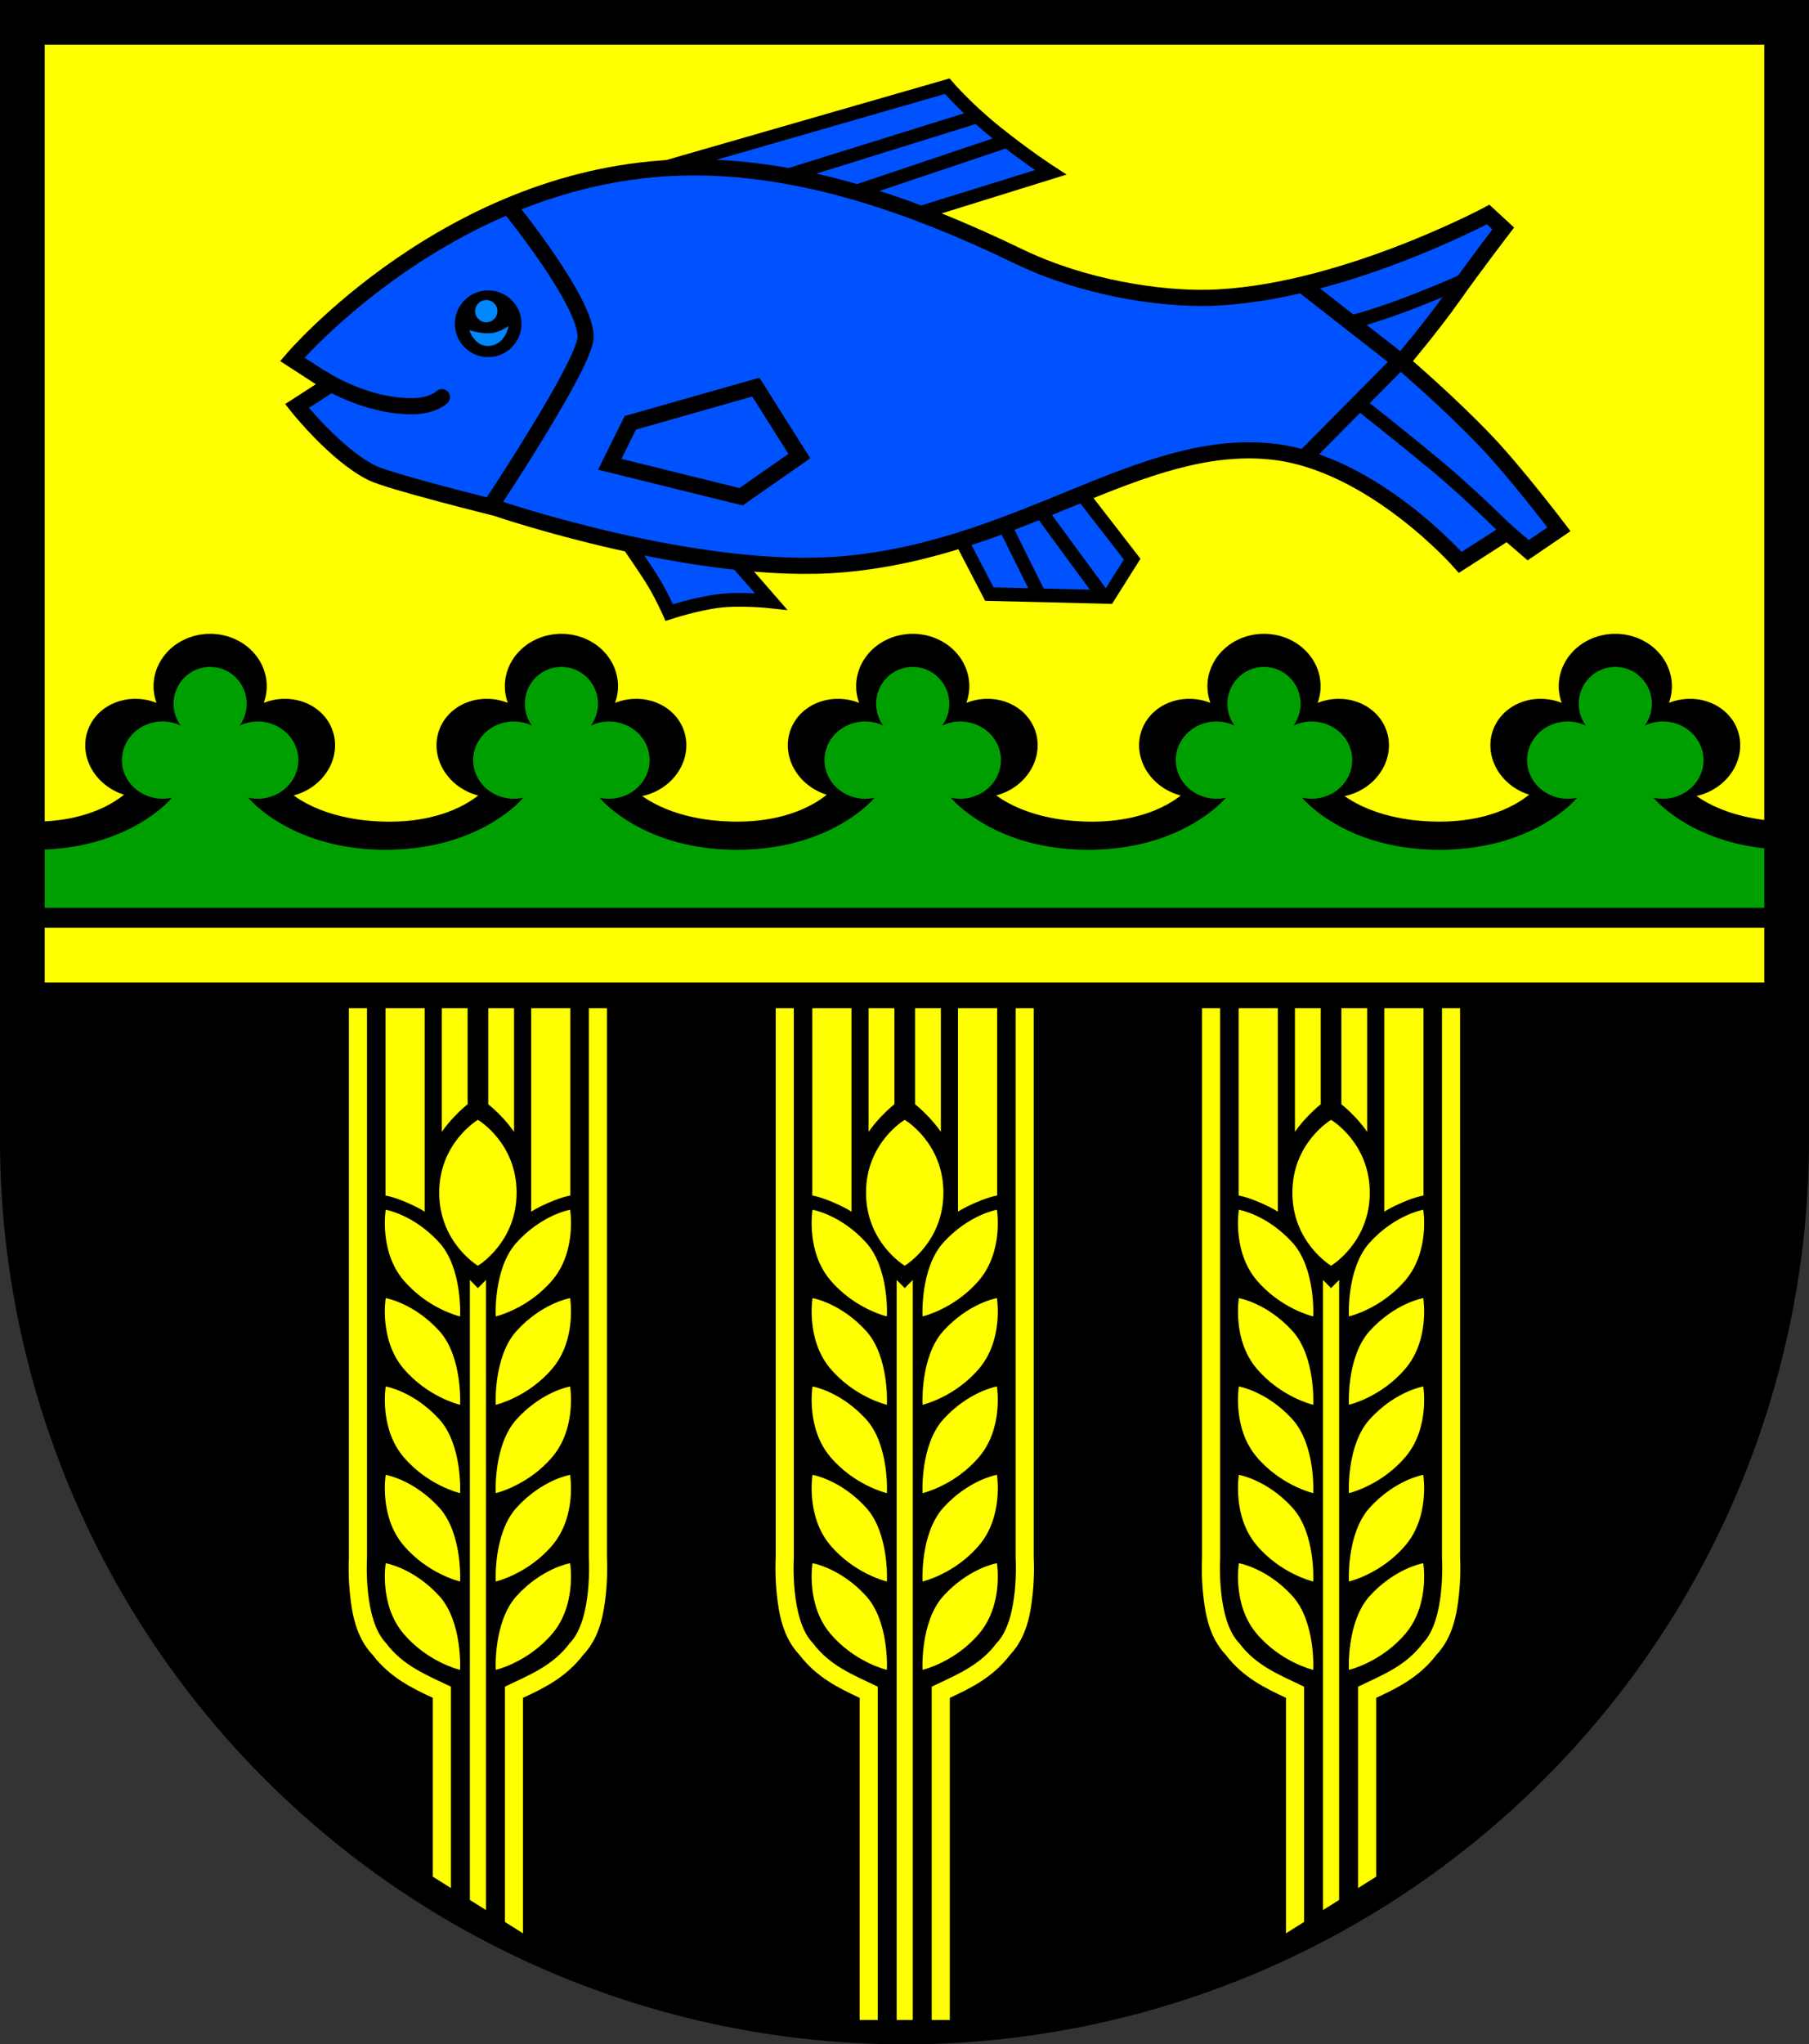 <?xml version="1.0" encoding="UTF-8" standalone="no"?>
<!-- Created with Inkscape (http://www.inkscape.org/) -->

<svg
   width="145.787mm"
   height="164.651mm"
   viewBox="0 0 145.787 164.651"
   version="1.1"
   id="svg1246"
   inkscape:version="1.2.2 (732a01da63, 2022-12-09)"
   sodipodi:docname="Wappen Buchholz2.svg"
   xmlns:inkscape="http://www.inkscape.org/namespaces/inkscape"
   xmlns:sodipodi="http://sodipodi.sourceforge.net/DTD/sodipodi-0.dtd"
   xmlns="http://www.w3.org/2000/svg"
   xmlns:svg="http://www.w3.org/2000/svg">
  <rect x="0" y="0" width="145.787" height="164.651" fill="#333333" stroke="none"/>
  <sodipodi:namedview
     id="namedview1248"
     pagecolor="#ffffff"
     bordercolor="#666666"
     borderopacity="1.0"
     inkscape:showpageshadow="2"
     inkscape:pageopacity="0.0"
     inkscape:pagecheckerboard="0"
     inkscape:deskcolor="#d1d1d1"
     inkscape:document-units="mm"
     showgrid="false"
     inkscape:zoom="0.8601587"
     inkscape:cx="275.53055"
     inkscape:cy="312.1517"
     inkscape:current-layer="layer1" />
  <defs
     id="defs1243" />
  <g
     inkscape:label="Ebene 1"
     inkscape:groupmode="layer"
     id="layer1"
     transform="translate(-527.399,-69.95)">
    <g
       id="g1128"
       transform="translate(488.039,4.398)">
      <path
         id="path10985"
         style="fill:#ffff00;fill-opacity:1;stroke:none;stroke-width:3.6;stroke-linecap:round;stroke-dasharray:none"
         d="m 41.16,67.352 v 89.957 a 71.094,71.094 0 0 0 71.093,71.094 71.094,71.094 0 0 0 71.094,-71.093 71.094,71.094 0 0 0 0,-5.2e-4 V 67.352 Z" />
      <g
         id="g2371"
         style="fill:#000000"
         transform="translate(0.356,-0.051)">
        <path
           id="path2243"
           style="fill:#000000;stroke:none;stroke-width:0.1;stroke-linecap:round;stroke-dasharray:none"
           d="m 55.94,116.65 a 4.56,4.221 0 0 0 -4.56,4.221 4.56,4.221 0 0 0 0.239,1.34 4.32,3.926 18.364 0 0 -0.645,-0.201 4.32,3.926 18.364 0 0 -5.022,2.865 4.32,3.926 18.364 0 0 3.386,4.823 4.32,3.926 18.364 0 0 5.021,-2.865 4.32,3.926 18.364 0 0 -0.158,-2.062 4.56,4.221 0 0 0 1.739,0.321 4.56,4.221 0 0 0 1.739,-0.321 3.926,4.32 71.636 0 0 -0.158,2.062 3.926,4.32 71.636 0 0 5.021,2.865 3.926,4.32 71.636 0 0 3.386,-4.823 3.926,4.32 71.636 0 0 -5.022,-2.865 3.926,4.32 71.636 0 0 -0.645,0.201 4.56,4.221 0 0 0 0.239,-1.34 4.56,4.221 0 0 0 -4.56,-4.221 z" />
        <path
           id="path2358"
           style="fill:#000000;stroke:none;stroke-width:0.1;stroke-linecap:round;stroke-dasharray:none"
           d="m 169.181,116.65 a 4.56,4.221 0 0 0 -4.56,4.221 4.56,4.221 0 0 0 0.239,1.34 4.32,3.926 18.364 0 0 -0.645,-0.201 4.32,3.926 18.364 0 0 -5.022,2.865 4.32,3.926 18.364 0 0 3.386,4.823 4.32,3.926 18.364 0 0 5.021,-2.865 4.32,3.926 18.364 0 0 -0.158,-2.062 4.56,4.221 0 0 0 1.739,0.321 4.56,4.221 0 0 0 1.739,-0.321 3.926,4.32 71.636 0 0 -0.158,2.062 3.926,4.32 71.636 0 0 5.021,2.865 3.926,4.32 71.636 0 0 3.386,-4.823 3.926,4.32 71.636 0 0 -5.022,-2.865 3.926,4.32 71.636 0 0 -0.645,0.201 4.56,4.221 0 0 0 0.239,-1.34 4.56,4.221 0 0 0 -4.56,-4.221 z" />
        <path
           id="path2360"
           style="fill:#000000;stroke:none;stroke-width:0.1;stroke-linecap:round;stroke-dasharray:none"
           d="m 140.871,116.65 a 4.56,4.221 0 0 0 -4.56,4.221 4.56,4.221 0 0 0 0.239,1.34 4.32,3.926 18.364 0 0 -0.645,-0.201 4.32,3.926 18.364 0 0 -5.022,2.865 4.32,3.926 18.364 0 0 3.386,4.823 4.32,3.926 18.364 0 0 5.021,-2.865 4.32,3.926 18.364 0 0 -0.158,-2.062 4.56,4.221 0 0 0 1.739,0.321 4.56,4.221 0 0 0 1.739,-0.321 3.926,4.32 71.636 0 0 -0.158,2.062 3.926,4.32 71.636 0 0 5.021,2.865 3.926,4.32 71.636 0 0 3.386,-4.823 3.926,4.32 71.636 0 0 -5.022,-2.865 3.926,4.32 71.636 0 0 -0.645,0.201 4.56,4.221 0 0 0 0.239,-1.34 4.56,4.221 0 0 0 -4.56,-4.221 z" />
        <path
           id="path2362"
           style="fill:#000000;stroke:none;stroke-width:0.1;stroke-linecap:round;stroke-dasharray:none"
           d="m 112.561,116.65 a 4.56,4.221 0 0 0 -4.56,4.221 4.56,4.221 0 0 0 0.239,1.34 4.32,3.926 18.364 0 0 -0.645,-0.201 4.32,3.926 18.364 0 0 -5.022,2.865 4.32,3.926 18.364 0 0 3.386,4.823 4.32,3.926 18.364 0 0 5.021,-2.865 4.32,3.926 18.364 0 0 -0.158,-2.062 4.56,4.221 0 0 0 1.739,0.321 4.56,4.221 0 0 0 1.739,-0.321 3.926,4.32 71.636 0 0 -0.158,2.062 3.926,4.32 71.636 0 0 5.021,2.865 3.926,4.32 71.636 0 0 3.386,-4.823 3.926,4.32 71.636 0 0 -5.022,-2.865 3.926,4.32 71.636 0 0 -0.645,0.201 4.56,4.221 0 0 0 0.239,-1.34 4.56,4.221 0 0 0 -4.56,-4.221 z" />
        <path
           id="path2364"
           style="fill:#000000;stroke:none;stroke-width:0.1;stroke-linecap:round;stroke-dasharray:none"
           d="m 84.25,116.65 a 4.56,4.221 0 0 0 -4.56,4.221 4.56,4.221 0 0 0 0.239,1.34 4.32,3.926 18.364 0 0 -0.645,-0.201 4.32,3.926 18.364 0 0 -5.022,2.865 4.32,3.926 18.364 0 0 3.386,4.823 4.32,3.926 18.364 0 0 5.021,-2.865 4.32,3.926 18.364 0 0 -0.158,-2.062 4.56,4.221 0 0 0 1.739,0.321 4.56,4.221 0 0 0 1.739,-0.321 3.926,4.32 71.636 0 0 -0.158,2.062 3.926,4.32 71.636 0 0 5.021,2.865 3.926,4.32 71.636 0 0 3.386,-4.823 3.926,4.32 71.636 0 0 -5.022,-2.865 3.926,4.32 71.636 0 0 -0.645,0.201 4.56,4.221 0 0 0 0.239,-1.34 4.56,4.221 0 0 0 -4.56,-4.221 z" />
      </g>
      <path
         style="fill:#000000;stroke:none;stroke-width:0.1;stroke-linecap:round;stroke-dasharray:none"
         d="m 78.245,129.309 c 0,0 -2.338,2.511 -7.794,2.417 -5.456,-0.093 -7.794,-2.417 -7.794,-2.417 l -4.572,0.012 -1.789,6.642 27.642,-0.374 v -6.267 z"
         id="path2499"
         sodipodi:nodetypes="czc" />
      <path
         style="fill:#000000;stroke:none;stroke-width:0.1;stroke-linecap:round;stroke-dasharray:none"
         d="m 106.26,129.306 c 0,0 -2.338,2.511 -7.794,2.417 -5.456,-0.093 -7.794,-2.417 -7.794,-2.417 l -4.572,0.012 -1.789,6.642 27.642,-0.374 v -6.267 z"
         id="path2557"
         sodipodi:nodetypes="czc" />
      <path
         style="fill:#000000;stroke:none;stroke-width:0.1;stroke-linecap:round;stroke-dasharray:none"
         d="m 134.866,129.309 c 0,0 -2.338,2.511 -7.794,2.417 -5.456,-0.093 -7.794,-2.417 -7.794,-2.417 l -4.572,0.012 -1.789,6.642 27.642,-0.374 v -6.267 z"
         id="path2559"
         sodipodi:nodetypes="czc" />
      <path
         style="fill:#000000;stroke:none;stroke-width:0.1;stroke-linecap:round;stroke-dasharray:none"
         d="m 162.864,129.306 c 0,0 -2.338,2.511 -7.794,2.417 -5.456,-0.093 -7.794,-2.417 -7.794,-2.417 l -4.572,0.012 -1.789,6.642 27.642,-0.374 v -6.267 z"
         id="path2561"
         sodipodi:nodetypes="czc" />
      <path
         id="path2563"
         style="fill:#000000;stroke:none;stroke-width:0.1;stroke-linecap:round;stroke-dasharray:none"
         d="m 175.652,129.306 -4.572,0.011 -1.789,6.642 14.055,-0.19 v -4.049 c -5.384,-0.12 -7.695,-2.414 -7.695,-2.414 z" />
      <path
         id="path2567"
         style="fill:#000000;stroke:none;stroke-width:0.1;stroke-linecap:round;stroke-dasharray:none"
         d="m 49.622,129.306 c 0,0 -2.338,2.51 -7.794,2.417 -0.229,-0.004 -0.45,-0.013 -0.668,-0.025 v 4.079 l 14.155,-0.192 v -6.268 z" />
      <path
         id="path1717"
         style="fill:#009f01;fill-opacity:1;stroke:none;stroke-width:3.5;stroke-linecap:round;stroke-dasharray:none"
         d="m 56.296,119.264 a 2.947,2.97 0 0 0 -2.947,2.97 2.947,2.97 0 0 0 0.57,1.752 3.274,3.11 0 0 0 -1.458,-0.326 3.274,3.11 0 0 0 -3.274,3.11 3.274,3.11 0 0 0 3.274,3.11 3.274,3.11 0 0 0 0.766,-0.087 c 0,0 -3.398,4.192 -11.087,4.198 -0.336,2.7e-4 -0.661,-0.01 -0.98,-0.025 v 5.736 H 183.347 v -5.716 C 175.904,133.869 172.606,129.792 172.606,129.792 v -5.2e-4 a 3.274,3.11 0 0 0 0.766,0.09 3.274,3.11 0 0 0 3.274,-3.11 3.274,3.11 0 0 0 -3.274,-3.11 3.274,3.11 0 0 0 -1.46,0.328 2.947,2.97 0 0 0 0.572,-1.754 2.947,2.97 0 0 0 -2.947,-2.97 2.947,2.97 0 0 0 -2.947,2.97 2.947,2.97 0 0 0 0.57,1.752 3.274,3.11 0 0 0 -1.458,-0.326 3.274,3.11 0 0 0 -3.274,3.11 3.274,3.11 0 0 0 3.274,3.11 3.274,3.11 0 0 0 0.766,-0.087 v 5.2e-4 c 0,0 -3.397,4.192 -11.086,4.198 -7.689,0.006 -11.087,-4.201 -11.087,-4.201 v -5.2e-4 a 3.274,3.11 0 0 0 0.766,0.09 3.274,3.11 0 0 0 3.274,-3.11 3.274,3.11 0 0 0 -3.274,-3.11 3.274,3.11 0 0 0 -1.46,0.328 2.947,2.97 0 0 0 0.572,-1.754 2.947,2.97 0 0 0 -2.947,-2.97 2.947,2.97 0 0 0 -2.947,2.97 2.947,2.97 0 0 0 0.57,1.752 3.274,3.11 0 0 0 -1.458,-0.326 3.274,3.11 0 0 0 -3.274,3.11 3.274,3.11 0 0 0 3.274,3.11 3.274,3.11 0 0 0 0.766,-0.087 v 5.2e-4 c 0,0 -3.397,4.192 -11.086,4.198 -7.689,0.006 -11.087,-4.201 -11.087,-4.201 v -5.2e-4 a 3.274,3.11 0 0 0 0.766,0.09 3.274,3.11 0 0 0 3.274,-3.11 3.274,3.11 0 0 0 -3.274,-3.11 3.274,3.11 0 0 0 -1.46,0.328 2.947,2.97 0 0 0 0.572,-1.754 2.947,2.97 0 0 0 -2.947,-2.97 2.947,2.97 0 0 0 -2.947,2.97 2.947,2.97 0 0 0 0.57,1.752 3.274,3.11 0 0 0 -1.458,-0.326 3.274,3.11 0 0 0 -3.274,3.11 3.274,3.11 0 0 0 3.274,3.11 3.274,3.11 0 0 0 0.766,-0.087 c 0,0 -3.397,4.192 -11.086,4.198 -7.689,0.006 -11.087,-4.201 -11.087,-4.201 a 3.274,3.11 0 0 0 0.766,0.09 3.274,3.11 0 0 0 3.274,-3.11 3.274,3.11 0 0 0 -3.274,-3.11 3.274,3.11 0 0 0 -1.46,0.328 2.947,2.97 0 0 0 0.572,-1.754 2.947,2.97 0 0 0 -2.947,-2.97 2.947,2.97 0 0 0 -2.947,2.97 2.947,2.97 0 0 0 0.57,1.752 3.274,3.11 0 0 0 -1.458,-0.326 3.274,3.11 0 0 0 -3.274,3.11 3.274,3.11 0 0 0 3.274,3.11 3.274,3.11 0 0 0 0.766,-0.087 c 0,0 -3.398,4.192 -11.087,4.198 -7.689,0.006 -11.086,-4.201 -11.086,-4.201 a 3.274,3.11 0 0 0 0.766,0.09 3.274,3.11 0 0 0 3.274,-3.11 3.274,3.11 0 0 0 -3.274,-3.11 3.274,3.11 0 0 0 -1.46,0.328 2.947,2.97 0 0 0 0.572,-1.754 2.947,2.97 0 0 0 -2.947,-2.97 z" />
      <g
         id="g10931"
         transform="translate(-3.477,0.091)">
        <path
           style="fill:#0052ff;fill-opacity:1;stroke:#000000;stroke-width:1.1;stroke-linecap:butt;stroke-dasharray:none"
           d="m 95.789,79.139 23.386,-6.735 c 0,0 1.525,1.785 3.91,3.703 2.385,1.918 4.424,3.236 4.424,3.236 l -10.486,3.257 -4.911,0.374 -14.172,-2.292 z"
           id="path5051"
           sodipodi:nodetypes="ccsccccc" />
        <path
           style="fill:#0052ff;fill-opacity:1;stroke:#000000;stroke-width:1.1;stroke-linecap:butt;stroke-dasharray:none"
           d="m 119.228,106.892 3.34,6.416 9.591,0.232 1.918,-3.043 -5.556,-7.177 z"
           id="path5135" />
        <path
           style="fill:#0052ff;fill-opacity:1;stroke:#000000;stroke-width:1.1;stroke-linecap:butt;stroke-dasharray:none"
           d="m 92.34,107.652 c 0,0 1.943,2.771 2.943,4.333 0.792,1.235 1.488,2.811 1.488,2.811 0,0 2.117,-0.695 3.936,-0.926 1.819,-0.232 4.266,0.033 4.266,0.033 l -4.035,-4.63 z"
           id="path5133"
           sodipodi:nodetypes="cscsccc" />
        <path
           style="fill:#0052ff;fill-opacity:1;stroke:#000000;stroke-width:1.3;stroke-linecap:round;stroke-dasharray:none"
           d="m 66.394,94.403 c 0,0 12.779,-15.045 31.547,-15.452 9.325,-0.202 18.483,3.055 26.994,7.165 5.306,2.563 11.389,3.412 15.194,3.333 10.496,-0.218 22.638,-6.71 22.638,-6.71 l 1.216,1.123 c 0,0 -2.366,3.086 -4.05,5.471 -1.684,2.385 -4.135,5.286 -4.135,5.286 0,0 3.728,3.163 6.853,6.443 2.358,2.476 5.822,7.027 5.822,7.027 l -2.479,1.684 -1.684,-1.45 -3.789,2.432 c 0,0 -7.1,-8.105 -15.248,-8.933 -10.566,-1.074 -20.131,7.818 -34.456,9.082 -11.741,1.036 -28.038,-4.539 -28.038,-4.539 0,0 -8.534,-2.112 -9.954,-2.814 -2.943,-1.455 -6.052,-5.391 -6.052,-5.391 l 2.712,-1.753 z"
           id="path4844"
           sodipodi:nodetypes="csssccscsccccsscsccc" />
        <path
           style="fill:none;fill-opacity:1;stroke:#000000;stroke-width:1.3;stroke-linecap:butt;stroke-dasharray:none"
           d="m 84.005,82.285 c 0,0 6.221,7.658 6.019,10.406 -0.169,2.301 -7.607,13.473 -7.607,13.473"
           id="path4968"
           sodipodi:nodetypes="csc" />
        <path
           style="fill:none;fill-opacity:1;stroke:#000000;stroke-width:1.3;stroke-linecap:butt;stroke-dasharray:none"
           d="m 93.629,99.516 10.12,-2.877 3.506,5.556 -4.696,3.274 -10.583,-2.613 z"
           id="path4970" />
        <path
           style="fill:none;fill-opacity:1;stroke:#000000;stroke-width:1.3;stroke-linecap:butt;stroke-dasharray:none"
           d="m 147.847,88.446 7.811,6.104 -7.717,7.788"
           id="path4972"
           sodipodi:nodetypes="ccc" />
        <path
           style="fill:none;fill-opacity:1;stroke:#000000;stroke-width:1.1;stroke-linecap:butt;stroke-dasharray:none"
           d="m 152.477,98.034 c 0,0 3.321,2.619 6.034,4.864 2.713,2.245 5.765,5.285 5.765,5.285"
           id="path4974"
           sodipodi:nodetypes="csc" />
        <path
           style="fill:none;fill-opacity:1;stroke:#000000;stroke-width:1.1;stroke-linecap:butt;stroke-dasharray:none"
           d="m 151.639,91.43 c 0,0 1.601,-0.372 4.366,-1.406 2.52,-0.942 4.663,-1.902 4.663,-1.902"
           id="path4976"
           sodipodi:nodetypes="csc" />
        <path
           style="fill:none;fill-opacity:1;stroke:#000000;stroke-width:1.1;stroke-linecap:butt;stroke-dasharray:none"
           d="m 106.263,79.607 15.296,-4.763"
           id="path5053"
           sodipodi:nodetypes="cc" />
        <path
           style="fill:none;fill-opacity:1;stroke:#000000;stroke-width:1.1;stroke-linecap:butt;stroke-dasharray:none"
           d="M 111.82,80.896 123.875,76.845"
           id="path5055"
           sodipodi:nodetypes="cc" />
        <path
           style="fill:none;fill-opacity:1;stroke:#000000;stroke-width:1.1;stroke-linecap:butt;stroke-dasharray:none"
           d="m 123.792,107.752 2.712,5.457"
           id="path5137" />
        <path
           style="fill:none;fill-opacity:1;stroke:#000000;stroke-width:1.1;stroke-linecap:butt;stroke-dasharray:none"
           d="m 126.603,106.495 5.06,6.879"
           id="path5139" />
        <path
           style="fill:none;fill-opacity:1;stroke:#000000;stroke-width:1.3;stroke-linecap:round;stroke-dasharray:none"
           d="m 68.861,95.973 c 0,0 3.344,2.225 7.199,2.205 1.679,-0.009 2.395,-0.731 2.395,-0.731"
           id="path5221"
           sodipodi:nodetypes="csc" />
        <circle
           style="fill:#000000;fill-opacity:1;stroke:none;stroke-width:0.1;stroke-linecap:round;stroke-dasharray:none"
           id="path5304"
           cx="82.178"
           cy="91.538"
           r="2.687" />
        <circle
           style="fill:#0087ff;fill-opacity:1;stroke:none;stroke-width:0.1;stroke-linecap:round;stroke-dasharray:none"
           id="circle5306"
           cx="82.026"
           cy="90.52"
           r="0.898" />
        <path
           style="fill:#0087ff;fill-opacity:1;stroke:none;stroke-width:0.1;stroke-linecap:round;stroke-dasharray:none"
           d="m 80.67,92.048 c 0,0.094 0.459,1.351 1.567,1.275 1.356,-0.094 1.579,-1.602 1.579,-1.602 0,0 -0.748,0.561 -1.555,0.585 -0.807,0.023 -1.59,-0.257 -1.59,-0.257 z"
           id="path8743"
           sodipodi:nodetypes="cscsc" />
      </g>
      <path
         id="rect11048"
         style="fill:#000000;fill-opacity:1;stroke:none;stroke-width:1;stroke-linecap:round;stroke-dasharray:none"
         d="m 41.16,144.674 v 12.635 a 71.094,71.094 0 0 0 71.093,71.094 71.094,71.094 0 0 0 71.094,-71.093 71.094,71.094 0 0 0 0,-5.2e-4 v -12.635 z" />
      <path
         id="path11077"
         style="fill:none;fill-opacity:1;stroke:#000000;stroke-width:3.6;stroke-linecap:round;stroke-dasharray:none"
         d="m 41.16,67.352 v 89.957 a 71.094,71.094 0 0 0 71.093,71.094 71.094,71.094 0 0 0 71.094,-71.093 71.094,71.094 0 0 0 0,-5.2e-4 V 67.352 Z" />
      <rect
         style="fill:#000000;fill-opacity:1;stroke:none;stroke-width:1;stroke-linecap:round;stroke-dasharray:none"
         id="rect11222"
         width="141.318"
         height="1.61"
         x="41.805"
         y="138.665" />
      <g
         id="g1342"
         transform="translate(-0.204,0.614)">
        <path
           id="path1138"
           style="fill:#ffff00;stroke:none;stroke-width:0.1;stroke-linecap:round"
           d="m 102.079,146.14 c -0.002,0.017 -9.3e-4,44.244 -9.3e-4,44.244 -0.007,0.12 -0.075,1.38 0.084,2.912 0.164,1.581 0.476,3.495 1.83,4.926 1.404,1.827 3.173,2.677 4.85,3.459 v 25.945 h 7.267 V 201.682 c 1.677,-0.782 3.448,-1.632 4.852,-3.459 1.354,-1.431 1.664,-3.345 1.828,-4.926 0.159,-1.532 0.091,-2.792 0.084,-2.912 v -44.244 l -20.794,2e-5 z"
           sodipodi:nodetypes="ccsccccccscccc" />
        <path
           id="path983"
           style="fill:#000000;stroke:#000000;stroke-width:0.1;stroke-linecap:round;stroke-dasharray:none"
           d="m 103.588,146.14 v 44.293 c 0,0 -0.307,4.95 1.529,6.813 1.366,1.83 3.239,2.541 5.236,3.504 v 26.876 h 2.124 2.123 v -26.876 c 1.996,-0.963 3.87,-1.674 5.236,-3.504 1.835,-1.863 1.529,-6.813 1.529,-6.813 v -44.293 h -8.888 z" />
        <path
           style="color:#000000;fill:#ffff00;stroke-width:0.1;stroke-linecap:round;-inkscape-stroke:none"
           d="m 111.827,168.021 0.649,0.661 0.649,-0.661 v 59.605 h -1.298 z"
           id="path1323"
           sodipodi:nodetypes="cccccc" />
        <g
           id="g1445"
           style="fill:#ffff00;stroke:#ffff00">
          <path
             style="fill:#ffff00;stroke:#ffff00;stroke-width:0.1;stroke-linecap:round;stroke-dasharray:none"
             d="m 105.089,190.897 c 0,0 -0.524,3.273 1.422,5.573 1.934,2.285 4.481,2.894 4.481,2.894 0,0 0.188,-3.813 -1.67,-5.854 -2.017,-2.216 -4.233,-2.613 -4.233,-2.613 z"
             id="path1411"
             sodipodi:nodetypes="cscsc" />
          <path
             style="fill:#ffff00;stroke:#ffff00;stroke-width:0.1;stroke-linecap:round;stroke-dasharray:none"
             d="m 105.089,162.43 c 0,0 -0.524,3.273 1.422,5.573 1.934,2.285 4.481,2.894 4.481,2.894 0,0 0.188,-3.813 -1.67,-5.854 -2.017,-2.216 -4.233,-2.613 -4.233,-2.613 z"
             id="path1413"
             sodipodi:nodetypes="cscsc" />
          <path
             style="fill:#ffff00;stroke:#ffff00;stroke-width:0.1;stroke-linecap:round;stroke-dasharray:none"
             d="m 105.089,169.547 c 0,0 -0.524,3.273 1.422,5.573 1.934,2.285 4.481,2.894 4.481,2.894 0,0 0.188,-3.813 -1.67,-5.854 -2.017,-2.216 -4.233,-2.613 -4.233,-2.613 z"
             id="path1415"
             sodipodi:nodetypes="cscsc" />
          <path
             style="fill:#ffff00;stroke:#ffff00;stroke-width:0.1;stroke-linecap:round;stroke-dasharray:none"
             d="m 105.089,176.663 c 0,0 -0.524,3.273 1.422,5.573 1.934,2.285 4.481,2.894 4.481,2.894 0,0 0.188,-3.813 -1.67,-5.854 -2.017,-2.216 -4.233,-2.613 -4.233,-2.613 z"
             id="path1417"
             sodipodi:nodetypes="cscsc" />
          <path
             style="fill:#ffff00;stroke:#ffff00;stroke-width:0.1;stroke-linecap:round;stroke-dasharray:none"
             d="m 105.089,183.78 c 0,0 -0.524,3.273 1.422,5.573 1.934,2.285 4.481,2.894 4.481,2.894 0,0 0.188,-3.813 -1.67,-5.854 -2.017,-2.216 -4.233,-2.613 -4.233,-2.613 z"
             id="path1419"
             sodipodi:nodetypes="cscsc" />
        </g>
        <g
           id="g1457"
           inkscape:transform-center-x="-4.4647139"
           inkscape:transform-center-y="16.666531"
           transform="matrix(-1,0,0,1,224.952,0)"
           style="fill:#ffff00;stroke:#ffff00">
          <path
             style="fill:#ffff00;stroke:#ffff00;stroke-width:0.1;stroke-linecap:round;stroke-dasharray:none"
             d="m 105.089,190.897 c 0,0 -0.524,3.273 1.422,5.573 1.934,2.285 4.481,2.894 4.481,2.894 0,0 0.188,-3.813 -1.67,-5.854 -2.017,-2.216 -4.233,-2.613 -4.233,-2.613 z"
             id="path1447"
             sodipodi:nodetypes="cscsc" />
          <path
             style="fill:#ffff00;stroke:#ffff00;stroke-width:0.1;stroke-linecap:round;stroke-dasharray:none"
             d="m 105.089,162.43 c 0,0 -0.524,3.273 1.422,5.573 1.934,2.285 4.481,2.894 4.481,2.894 0,0 0.188,-3.813 -1.67,-5.854 -2.017,-2.216 -4.233,-2.613 -4.233,-2.613 z"
             id="path1449"
             sodipodi:nodetypes="cscsc" />
          <path
             style="fill:#ffff00;stroke:#ffff00;stroke-width:0.1;stroke-linecap:round;stroke-dasharray:none"
             d="m 105.089,169.547 c 0,0 -0.524,3.273 1.422,5.573 1.934,2.285 4.481,2.894 4.481,2.894 0,0 0.188,-3.813 -1.67,-5.854 -2.017,-2.216 -4.233,-2.613 -4.233,-2.613 z"
             id="path1451"
             sodipodi:nodetypes="cscsc" />
          <path
             style="fill:#ffff00;stroke:#ffff00;stroke-width:0.1;stroke-linecap:round;stroke-dasharray:none"
             d="m 105.089,176.663 c 0,0 -0.524,3.273 1.422,5.573 1.934,2.285 4.481,2.894 4.481,2.894 0,0 0.188,-3.813 -1.67,-5.854 -2.017,-2.216 -4.233,-2.613 -4.233,-2.613 z"
             id="path1453"
             sodipodi:nodetypes="cscsc" />
          <path
             style="fill:#ffff00;stroke:#ffff00;stroke-width:0.1;stroke-linecap:round;stroke-dasharray:none"
             d="m 105.089,183.78 c 0,0 -0.524,3.273 1.422,5.573 1.934,2.285 4.481,2.894 4.481,2.894 0,0 0.188,-3.813 -1.67,-5.854 -2.017,-2.216 -4.233,-2.613 -4.233,-2.613 z"
             id="path1455"
             sodipodi:nodetypes="cscsc" />
        </g>
        <path
           id="path887"
           style="fill:#ffff00;stroke:#ffff00;stroke-width:0.1;stroke-linecap:round"
           d="m 112.475,155.188 c 0,0 -3.069,1.829 -3.069,5.804 0,3.976 3.069,5.826 3.069,5.826 0,0 3.069,-1.85 3.069,-5.826 -1e-5,-3.976 -3.069,-5.804 -3.069,-5.804 z" />
        <g
           id="g1204"
           style="fill:#ffff00;stroke:none">
          <path
             style="fill:#ffff00;stroke:none;stroke-width:0.1;stroke-linecap:round"
             d="m 105.027,146.14 v 15.085 c 0,0 0.555,0.068 1.666,0.542 1.111,0.474 1.491,0.763 1.491,0.763 v -16.39 z"
             id="path1081"
             sodipodi:nodetypes="ccsccc" />
          <path
             style="fill:#ffff00;stroke:none;stroke-width:0.1;stroke-linecap:round"
             d="m 111.645,146.14 -2.081,7e-5 v 9.965 c 0,0 0.313,-0.498 0.999,-1.225 0.626,-0.663 1.082,-1.002 1.082,-1.002 z"
             id="path1168"
             sodipodi:nodetypes="cccscc" />
        </g>
        <g
           id="g1210"
           inkscape:transform-center-x="-4.1401303"
           inkscape:transform-center-y="10.872469"
           transform="matrix(-1,0,0,1,224.952,0)"
           style="fill:#ffff00;stroke:none">
          <path
             style="fill:#ffff00;stroke:none;stroke-width:0.1;stroke-linecap:round"
             d="m 105.027,146.14 v 15.085 c 0,0 0.555,0.068 1.666,0.542 1.111,0.474 1.491,0.763 1.491,0.763 v -16.39 z"
             id="path1206"
             sodipodi:nodetypes="ccsccc" />
          <path
             style="fill:#ffff00;stroke:none;stroke-width:0.1;stroke-linecap:round"
             d="m 111.645,146.14 -2.081,7e-5 v 9.965 c 0,0 0.313,-0.498 0.999,-1.225 0.626,-0.663 1.082,-1.002 1.082,-1.002 z"
             id="path1208"
             sodipodi:nodetypes="cccscc" />
        </g>
      </g>
      <g
         id="g1558"
         transform="translate(-7.613,0.802)">
        <path
           id="path1344"
           style="fill:#ffff00;stroke:none;stroke-width:0.1;stroke-linecap:round"
           d="m 75.091,145.953 c -0.002,0.017 -0.001,44.244 -0.001,44.244 -0.007,0.12 -0.075,1.38 0.084,2.912 0.164,1.581 0.476,3.495 1.83,4.926 1.404,1.827 3.173,2.677 4.85,3.459 v 14.403 l 7.267,4.56 v -18.964 c 1.677,-0.782 3.448,-1.632 4.852,-3.459 1.354,-1.431 1.664,-3.345 1.828,-4.926 0.159,-1.532 0.091,-2.792 0.084,-2.912 v -44.244 z" />
        <path
           id="path1346"
           style="fill:#000000;stroke:#000000;stroke-width:0.1;stroke-linecap:round;stroke-dasharray:none"
           d="m 76.6,145.953 v 44.293 c 0,0 -0.307,4.95 1.529,6.813 1.366,1.83 3.239,2.541 5.236,3.504 v 16.283 l 4.247,2.665 v -18.948 c 1.996,-0.963 3.87,-1.674 5.236,-3.504 1.835,-1.863 1.529,-6.813 1.529,-6.813 v -44.293 h -8.888 z" />
        <path
           id="path1348"
           style="color:#000000;fill:#ffff00;stroke-width:0.1;stroke-linecap:round;-inkscape-stroke:none"
           d="m 84.84,167.834 v 49.938 l 1.298,0.814 V 167.834 l -0.649,0.661 z" />
        <g
           id="g1360"
           style="fill:#ffff00;stroke:#ffff00"
           transform="translate(-26.988,-0.187)">
          <path
             style="fill:#ffff00;stroke:#ffff00;stroke-width:0.1;stroke-linecap:round;stroke-dasharray:none"
             d="m 105.089,190.897 c 0,0 -0.524,3.273 1.422,5.573 1.934,2.285 4.481,2.894 4.481,2.894 0,0 0.188,-3.813 -1.67,-5.854 -2.017,-2.216 -4.233,-2.613 -4.233,-2.613 z"
             id="path1350"
             sodipodi:nodetypes="cscsc" />
          <path
             style="fill:#ffff00;stroke:#ffff00;stroke-width:0.1;stroke-linecap:round;stroke-dasharray:none"
             d="m 105.089,162.43 c 0,0 -0.524,3.273 1.422,5.573 1.934,2.285 4.481,2.894 4.481,2.894 0,0 0.188,-3.813 -1.67,-5.854 -2.017,-2.216 -4.233,-2.613 -4.233,-2.613 z"
             id="path1352"
             sodipodi:nodetypes="cscsc" />
          <path
             style="fill:#ffff00;stroke:#ffff00;stroke-width:0.1;stroke-linecap:round;stroke-dasharray:none"
             d="m 105.089,169.547 c 0,0 -0.524,3.273 1.422,5.573 1.934,2.285 4.481,2.894 4.481,2.894 0,0 0.188,-3.813 -1.67,-5.854 -2.017,-2.216 -4.233,-2.613 -4.233,-2.613 z"
             id="path1354"
             sodipodi:nodetypes="cscsc" />
          <path
             style="fill:#ffff00;stroke:#ffff00;stroke-width:0.1;stroke-linecap:round;stroke-dasharray:none"
             d="m 105.089,176.663 c 0,0 -0.524,3.273 1.422,5.573 1.934,2.285 4.481,2.894 4.481,2.894 0,0 0.188,-3.813 -1.67,-5.854 -2.017,-2.216 -4.233,-2.613 -4.233,-2.613 z"
             id="path1356"
             sodipodi:nodetypes="cscsc" />
          <path
             style="fill:#ffff00;stroke:#ffff00;stroke-width:0.1;stroke-linecap:round;stroke-dasharray:none"
             d="m 105.089,183.78 c 0,0 -0.524,3.273 1.422,5.573 1.934,2.285 4.481,2.894 4.481,2.894 0,0 0.188,-3.813 -1.67,-5.854 -2.017,-2.216 -4.233,-2.613 -4.233,-2.613 z"
             id="path1358"
             sodipodi:nodetypes="cscsc" />
        </g>
        <g
           id="g1372"
           inkscape:transform-center-x="-4.4647139"
           inkscape:transform-center-y="16.666531"
           transform="matrix(-1,0,0,1,197.965,-0.187)"
           style="fill:#ffff00;stroke:#ffff00">
          <path
             style="fill:#ffff00;stroke:#ffff00;stroke-width:0.1;stroke-linecap:round;stroke-dasharray:none"
             d="m 105.089,190.897 c 0,0 -0.524,3.273 1.422,5.573 1.934,2.285 4.481,2.894 4.481,2.894 0,0 0.188,-3.813 -1.67,-5.854 -2.017,-2.216 -4.233,-2.613 -4.233,-2.613 z"
             id="path1362"
             sodipodi:nodetypes="cscsc" />
          <path
             style="fill:#ffff00;stroke:#ffff00;stroke-width:0.1;stroke-linecap:round;stroke-dasharray:none"
             d="m 105.089,162.43 c 0,0 -0.524,3.273 1.422,5.573 1.934,2.285 4.481,2.894 4.481,2.894 0,0 0.188,-3.813 -1.67,-5.854 -2.017,-2.216 -4.233,-2.613 -4.233,-2.613 z"
             id="path1364"
             sodipodi:nodetypes="cscsc" />
          <path
             style="fill:#ffff00;stroke:#ffff00;stroke-width:0.1;stroke-linecap:round;stroke-dasharray:none"
             d="m 105.089,169.547 c 0,0 -0.524,3.273 1.422,5.573 1.934,2.285 4.481,2.894 4.481,2.894 0,0 0.188,-3.813 -1.67,-5.854 -2.017,-2.216 -4.233,-2.613 -4.233,-2.613 z"
             id="path1366"
             sodipodi:nodetypes="cscsc" />
          <path
             style="fill:#ffff00;stroke:#ffff00;stroke-width:0.1;stroke-linecap:round;stroke-dasharray:none"
             d="m 105.089,176.663 c 0,0 -0.524,3.273 1.422,5.573 1.934,2.285 4.481,2.894 4.481,2.894 0,0 0.188,-3.813 -1.67,-5.854 -2.017,-2.216 -4.233,-2.613 -4.233,-2.613 z"
             id="path1368"
             sodipodi:nodetypes="cscsc" />
          <path
             style="fill:#ffff00;stroke:#ffff00;stroke-width:0.1;stroke-linecap:round;stroke-dasharray:none"
             d="m 105.089,183.78 c 0,0 -0.524,3.273 1.422,5.573 1.934,2.285 4.481,2.894 4.481,2.894 0,0 0.188,-3.813 -1.67,-5.854 -2.017,-2.216 -4.233,-2.613 -4.233,-2.613 z"
             id="path1370"
             sodipodi:nodetypes="cscsc" />
        </g>
        <path
           id="path1374"
           style="fill:#ffff00;stroke:#ffff00;stroke-width:0.1;stroke-linecap:round"
           d="m 85.488,155.001 c 0,0 -3.069,1.829 -3.069,5.804 0,3.976 3.069,5.826 3.069,5.826 0,0 3.069,-1.85 3.069,-5.826 -1e-5,-3.976 -3.069,-5.804 -3.069,-5.804 z" />
        <g
           id="g1380"
           style="fill:#ffff00;stroke:none"
           transform="translate(-26.988,-0.187)">
          <path
             style="fill:#ffff00;stroke:none;stroke-width:0.1;stroke-linecap:round"
             d="m 105.027,146.14 v 15.085 c 0,0 0.555,0.068 1.666,0.542 1.111,0.474 1.491,0.763 1.491,0.763 v -16.39 z"
             id="path1376"
             sodipodi:nodetypes="ccsccc" />
          <path
             style="fill:#ffff00;stroke:none;stroke-width:0.1;stroke-linecap:round"
             d="m 111.645,146.14 -2.081,7e-5 v 9.965 c 0,0 0.313,-0.498 0.999,-1.225 0.626,-0.663 1.082,-1.002 1.082,-1.002 z"
             id="path1378"
             sodipodi:nodetypes="cccscc" />
        </g>
        <g
           id="g1386"
           inkscape:transform-center-x="-4.1401303"
           inkscape:transform-center-y="10.872469"
           transform="matrix(-1,0,0,1,197.965,-0.187)"
           style="fill:#ffff00;stroke:none">
          <path
             style="fill:#ffff00;stroke:none;stroke-width:0.1;stroke-linecap:round"
             d="m 105.027,146.14 v 15.085 c 0,0 0.555,0.068 1.666,0.542 1.111,0.474 1.491,0.763 1.491,0.763 v -16.39 z"
             id="path1382"
             sodipodi:nodetypes="ccsccc" />
          <path
             style="fill:#ffff00;stroke:none;stroke-width:0.1;stroke-linecap:round"
             d="m 111.645,146.14 -2.081,7e-5 v 9.965 c 0,0 0.313,-0.498 0.999,-1.225 0.626,-0.663 1.082,-1.002 1.082,-1.002 z"
             id="path1384"
             sodipodi:nodetypes="cccscc" />
        </g>
      </g>
      <g
         id="g1022"
         transform="matrix(-1,0,0,1,232.119,0.802)"
         inkscape:transform-center-x="-34.378479"
         inkscape:transform-center-y="-53.950049">
        <path
           id="path978"
           style="fill:#ffff00;stroke:none;stroke-width:0.1;stroke-linecap:round"
           d="m 75.091,145.953 c -0.002,0.017 -0.001,44.244 -0.001,44.244 -0.007,0.12 -0.075,1.38 0.084,2.912 0.164,1.581 0.476,3.495 1.83,4.926 1.404,1.827 3.173,2.677 4.85,3.459 v 14.403 l 7.267,4.56 v -18.964 c 1.677,-0.782 3.448,-1.632 4.852,-3.459 1.354,-1.431 1.664,-3.345 1.828,-4.926 0.159,-1.532 0.091,-2.792 0.084,-2.912 v -44.244 z" />
        <path
           id="path980"
           style="fill:#000000;stroke:#000000;stroke-width:0.1;stroke-linecap:round;stroke-dasharray:none"
           d="m 76.6,145.953 v 44.293 c 0,0 -0.307,4.95 1.529,6.813 1.366,1.83 3.239,2.541 5.236,3.504 v 16.283 l 4.247,2.665 v -18.948 c 1.996,-0.963 3.87,-1.674 5.236,-3.504 1.835,-1.863 1.529,-6.813 1.529,-6.813 v -44.293 h -8.888 z" />
        <path
           id="path982"
           style="color:#000000;fill:#ffff00;stroke-width:0.1;stroke-linecap:round;-inkscape-stroke:none"
           d="m 84.84,167.834 v 49.938 l 1.298,0.814 V 167.834 l -0.649,0.661 z" />
        <g
           id="g994"
           style="fill:#ffff00;stroke:#ffff00"
           transform="translate(-26.988,-0.187)">
          <path
             style="fill:#ffff00;stroke:#ffff00;stroke-width:0.1;stroke-linecap:round;stroke-dasharray:none"
             d="m 105.089,190.897 c 0,0 -0.524,3.273 1.422,5.573 1.934,2.285 4.481,2.894 4.481,2.894 0,0 0.188,-3.813 -1.67,-5.854 -2.017,-2.216 -4.233,-2.613 -4.233,-2.613 z"
             id="path984"
             sodipodi:nodetypes="cscsc" />
          <path
             style="fill:#ffff00;stroke:#ffff00;stroke-width:0.1;stroke-linecap:round;stroke-dasharray:none"
             d="m 105.089,162.43 c 0,0 -0.524,3.273 1.422,5.573 1.934,2.285 4.481,2.894 4.481,2.894 0,0 0.188,-3.813 -1.67,-5.854 -2.017,-2.216 -4.233,-2.613 -4.233,-2.613 z"
             id="path986"
             sodipodi:nodetypes="cscsc" />
          <path
             style="fill:#ffff00;stroke:#ffff00;stroke-width:0.1;stroke-linecap:round;stroke-dasharray:none"
             d="m 105.089,169.547 c 0,0 -0.524,3.273 1.422,5.573 1.934,2.285 4.481,2.894 4.481,2.894 0,0 0.188,-3.813 -1.67,-5.854 -2.017,-2.216 -4.233,-2.613 -4.233,-2.613 z"
             id="path988"
             sodipodi:nodetypes="cscsc" />
          <path
             style="fill:#ffff00;stroke:#ffff00;stroke-width:0.1;stroke-linecap:round;stroke-dasharray:none"
             d="m 105.089,176.663 c 0,0 -0.524,3.273 1.422,5.573 1.934,2.285 4.481,2.894 4.481,2.894 0,0 0.188,-3.813 -1.67,-5.854 -2.017,-2.216 -4.233,-2.613 -4.233,-2.613 z"
             id="path990"
             sodipodi:nodetypes="cscsc" />
          <path
             style="fill:#ffff00;stroke:#ffff00;stroke-width:0.1;stroke-linecap:round;stroke-dasharray:none"
             d="m 105.089,183.78 c 0,0 -0.524,3.273 1.422,5.573 1.934,2.285 4.481,2.894 4.481,2.894 0,0 0.188,-3.813 -1.67,-5.854 -2.017,-2.216 -4.233,-2.613 -4.233,-2.613 z"
             id="path992"
             sodipodi:nodetypes="cscsc" />
        </g>
        <g
           id="g1006"
           inkscape:transform-center-x="-4.4647139"
           inkscape:transform-center-y="16.666531"
           transform="matrix(-1,0,0,1,197.965,-0.187)"
           style="fill:#ffff00;stroke:#ffff00">
          <path
             style="fill:#ffff00;stroke:#ffff00;stroke-width:0.1;stroke-linecap:round;stroke-dasharray:none"
             d="m 105.089,190.897 c 0,0 -0.524,3.273 1.422,5.573 1.934,2.285 4.481,2.894 4.481,2.894 0,0 0.188,-3.813 -1.67,-5.854 -2.017,-2.216 -4.233,-2.613 -4.233,-2.613 z"
             id="path996"
             sodipodi:nodetypes="cscsc" />
          <path
             style="fill:#ffff00;stroke:#ffff00;stroke-width:0.1;stroke-linecap:round;stroke-dasharray:none"
             d="m 105.089,162.43 c 0,0 -0.524,3.273 1.422,5.573 1.934,2.285 4.481,2.894 4.481,2.894 0,0 0.188,-3.813 -1.67,-5.854 -2.017,-2.216 -4.233,-2.613 -4.233,-2.613 z"
             id="path998"
             sodipodi:nodetypes="cscsc" />
          <path
             style="fill:#ffff00;stroke:#ffff00;stroke-width:0.1;stroke-linecap:round;stroke-dasharray:none"
             d="m 105.089,169.547 c 0,0 -0.524,3.273 1.422,5.573 1.934,2.285 4.481,2.894 4.481,2.894 0,0 0.188,-3.813 -1.67,-5.854 -2.017,-2.216 -4.233,-2.613 -4.233,-2.613 z"
             id="path1000"
             sodipodi:nodetypes="cscsc" />
          <path
             style="fill:#ffff00;stroke:#ffff00;stroke-width:0.1;stroke-linecap:round;stroke-dasharray:none"
             d="m 105.089,176.663 c 0,0 -0.524,3.273 1.422,5.573 1.934,2.285 4.481,2.894 4.481,2.894 0,0 0.188,-3.813 -1.67,-5.854 -2.017,-2.216 -4.233,-2.613 -4.233,-2.613 z"
             id="path1002"
             sodipodi:nodetypes="cscsc" />
          <path
             style="fill:#ffff00;stroke:#ffff00;stroke-width:0.1;stroke-linecap:round;stroke-dasharray:none"
             d="m 105.089,183.78 c 0,0 -0.524,3.273 1.422,5.573 1.934,2.285 4.481,2.894 4.481,2.894 0,0 0.188,-3.813 -1.67,-5.854 -2.017,-2.216 -4.233,-2.613 -4.233,-2.613 z"
             id="path1004"
             sodipodi:nodetypes="cscsc" />
        </g>
        <path
           id="path1008"
           style="fill:#ffff00;stroke:#ffff00;stroke-width:0.1;stroke-linecap:round"
           d="m 85.488,155.001 c 0,0 -3.069,1.829 -3.069,5.804 0,3.976 3.069,5.826 3.069,5.826 0,0 3.069,-1.85 3.069,-5.826 -1e-5,-3.976 -3.069,-5.804 -3.069,-5.804 z" />
        <g
           id="g1014"
           style="fill:#ffff00;stroke:none"
           transform="translate(-26.988,-0.187)">
          <path
             style="fill:#ffff00;stroke:none;stroke-width:0.1;stroke-linecap:round"
             d="m 105.027,146.14 v 15.085 c 0,0 0.555,0.068 1.666,0.542 1.111,0.474 1.491,0.763 1.491,0.763 v -16.39 z"
             id="path1010"
             sodipodi:nodetypes="ccsccc" />
          <path
             style="fill:#ffff00;stroke:none;stroke-width:0.1;stroke-linecap:round"
             d="m 111.645,146.14 -2.081,7e-5 v 9.965 c 0,0 0.313,-0.498 0.999,-1.225 0.626,-0.663 1.082,-1.002 1.082,-1.002 z"
             id="path1012"
             sodipodi:nodetypes="cccscc" />
        </g>
        <g
           id="g1020"
           inkscape:transform-center-x="-4.1401303"
           inkscape:transform-center-y="10.872469"
           transform="matrix(-1,0,0,1,197.965,-0.187)"
           style="fill:#ffff00;stroke:none">
          <path
             style="fill:#ffff00;stroke:none;stroke-width:0.1;stroke-linecap:round"
             d="m 105.027,146.14 v 15.085 c 0,0 0.555,0.068 1.666,0.542 1.111,0.474 1.491,0.763 1.491,0.763 v -16.39 z"
             id="path1016"
             sodipodi:nodetypes="ccsccc" />
          <path
             style="fill:#ffff00;stroke:none;stroke-width:0.1;stroke-linecap:round"
             d="m 111.645,146.14 -2.081,7e-5 v 9.965 c 0,0 0.313,-0.498 0.999,-1.225 0.626,-0.663 1.082,-1.002 1.082,-1.002 z"
             id="path1018"
             sodipodi:nodetypes="cccscc" />
        </g>
      </g>
    </g>
  </g>
</svg>
